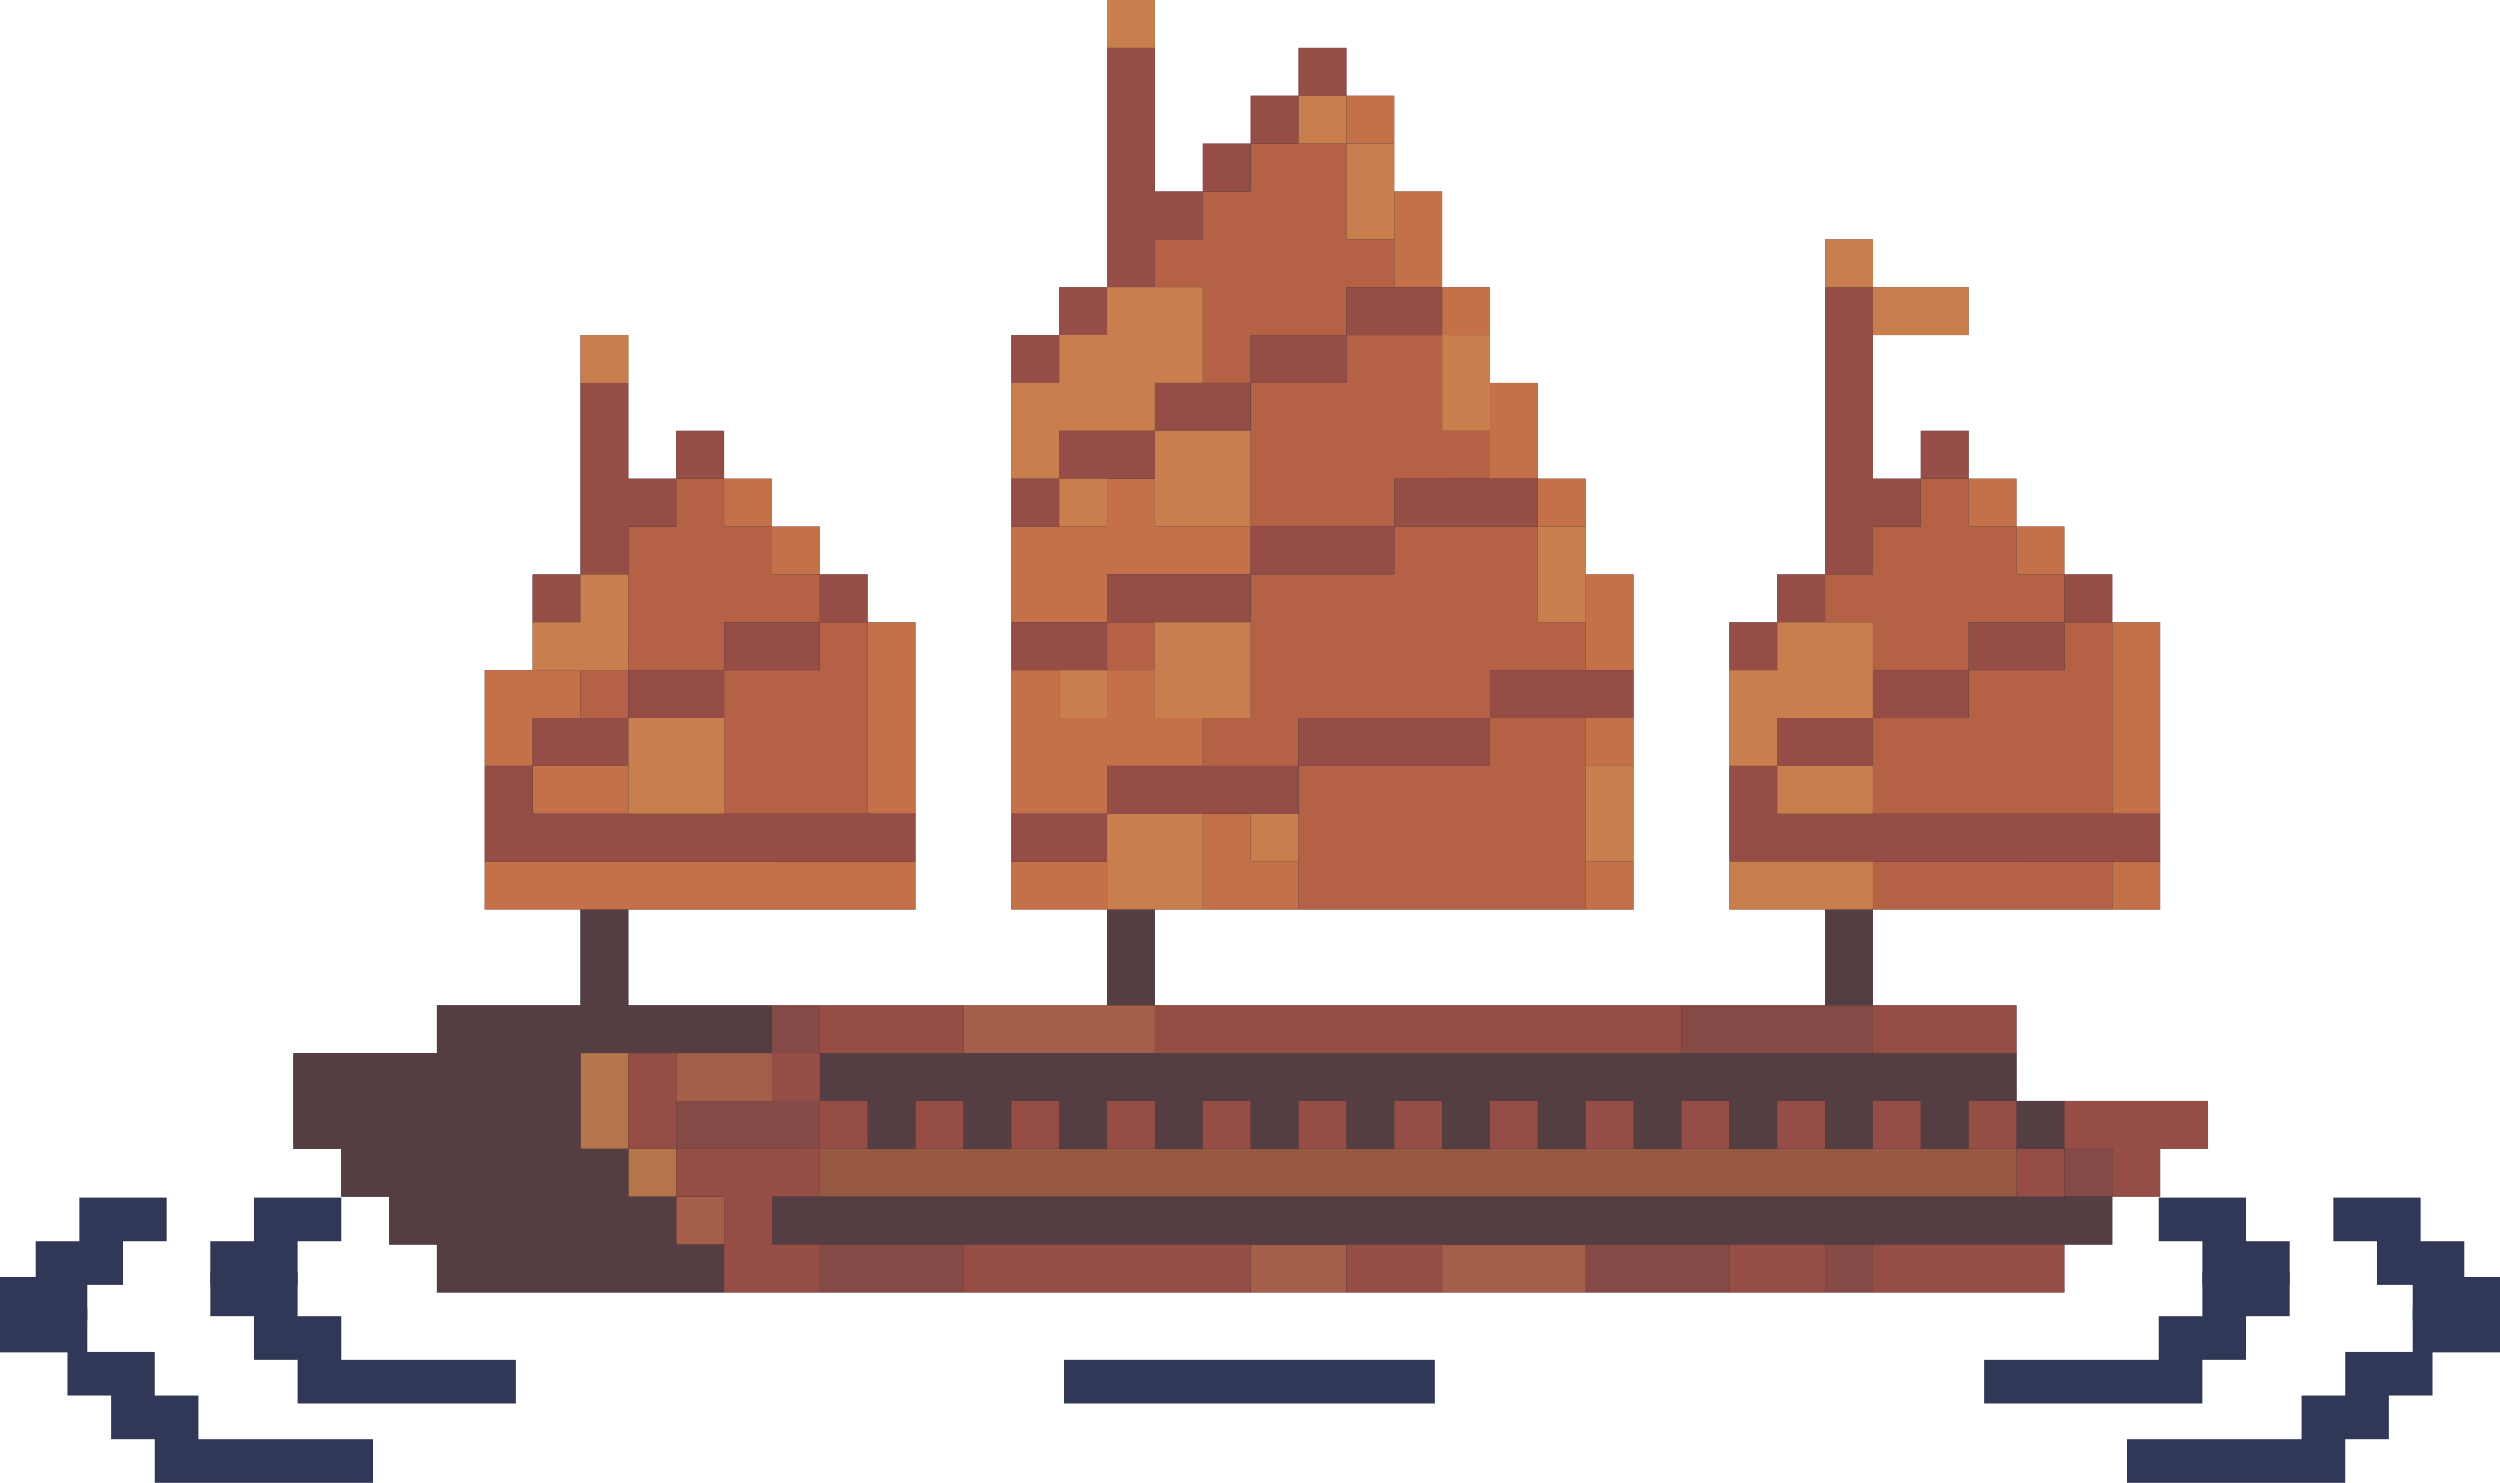 <svg xmlns="http://www.w3.org/2000/svg" width="157.498" height="93.417" viewBox="0 0 157.498 93.417">
  <g id="Ship" transform="translate(-7053.186 246.559)">
    <g id="Group_4606" data-name="Group 4606" transform="translate(7120.217 -160.891)">
      <path id="Path_4388" data-name="Path 4388" d="M1747.745,294.588h23.362v2.75h-23.362Z" transform="translate(-1747.745 -294.588)" fill="#313757"/>
    </g>
    <g id="Group_4570" data-name="Group 4570" transform="translate(7071.664 -246.559)">
      <path id="Path_4308" data-name="Path 4308" d="M1574.515,394.329V388.3h-9.047v-6.031h18.094V364.173h-3.016v-3.016h-3.016v-3.016h-3.016v-3.016H1571.5V352.11h-3.016v3.016h-3.016v-9.047h6.032v-3.016h-6.032v-3.016h-3.016v21.109h-3.016v3.016h-3.015v18.094h6.031V388.3h-42.218v-6.031h30.156V361.157h-3.016v-6.031h-3.016v-6.031h-3.015v-6.031h-3.016v-6.031h-3.016V331H1532.3v-3.016h-3.016V331h-3.015v3.016h-3.016v3.016h-3.015V324.97h-3.016v18.094H1514.2v3.016h-3.016v36.187h6.031V388.3h-30.156v-6.031h18.094V364.173h-3.016v-3.016h-3.016v-3.016h-3.016v-3.016h-3.015V352.11h-3.016v3.016h-3.016v-9.047h-3.016v15.078h-3.016v6.031h-3.016v15.078h6.031V388.3H1475v3.016h-9.047v6.031h3.016v3.016h3.016v3.016H1475v3.016h102.531v-3.016h3.016V400.36h3.016v-3.016h3.016v-3.016Z" transform="translate(-1465.953 -324.97)" fill="#21243a"/>
      <g id="Group_4569" data-name="Group 4569" transform="translate(0 0)" opacity="0.8">
        <rect id="Rectangle_6841" data-name="Rectangle 6841" width="75.391" height="3.016" transform="translate(33.172 72.375)" fill="#b56745"/>
        <rect id="Rectangle_6842" data-name="Rectangle 6842" width="3.016" height="3.016" transform="translate(21.109 72.375)" fill="#dc8a50"/>
        <rect id="Rectangle_6843" data-name="Rectangle 6843" width="3.016" height="3.016" transform="translate(18.094 69.359)" fill="#dc8a50"/>
        <rect id="Rectangle_6844" data-name="Rectangle 6844" width="3.016" height="3.016" transform="translate(18.094 66.344)" fill="#dc8a50"/>
        <rect id="Rectangle_6845" data-name="Rectangle 6845" width="9.047" height="3.016" transform="translate(72.375 78.406)" fill="#c46d4d"/>
        <rect id="Rectangle_6846" data-name="Rectangle 6846" width="6.031" height="3.016" transform="translate(60.312 78.406)" fill="#c46d4d"/>
        <rect id="Rectangle_6847" data-name="Rectangle 6847" width="3.016" height="3.016" transform="translate(24.125 75.391)" fill="#c46d4d"/>
        <rect id="Rectangle_6848" data-name="Rectangle 6848" width="6.031" height="3.016" transform="translate(24.125 66.344)" fill="#c46d4d"/>
        <rect id="Rectangle_6849" data-name="Rectangle 6849" width="12.062" height="3.016" transform="translate(42.219 63.328)" fill="#c46d4d"/>
        <rect id="Rectangle_6850" data-name="Rectangle 6850" width="3.016" height="3.016" transform="translate(96.5 78.406)" fill="#9e5447"/>
        <rect id="Rectangle_6851" data-name="Rectangle 6851" width="9.047" height="3.016" transform="translate(81.422 78.406)" fill="#9e5447"/>
        <rect id="Rectangle_6852" data-name="Rectangle 6852" width="9.047" height="3.016" transform="translate(33.172 78.406)" fill="#9e5447"/>
        <rect id="Rectangle_6853" data-name="Rectangle 6853" width="3.016" height="3.016" transform="translate(111.578 72.375)" fill="#9e5447"/>
        <rect id="Rectangle_6854" data-name="Rectangle 6854" width="9.047" height="3.016" transform="translate(24.125 69.359)" fill="#9e5447"/>
        <rect id="Rectangle_6855" data-name="Rectangle 6855" width="12.062" height="3.016" transform="translate(87.453 63.328)" fill="#9e5447"/>
        <rect id="Rectangle_6856" data-name="Rectangle 6856" width="3.016" height="3.016" transform="translate(30.156 63.328)" fill="#9e5447"/>
        <rect id="Rectangle_6857" data-name="Rectangle 6857" width="84.437" height="3.016" transform="translate(30.156 75.391)" fill="#614543"/>
        <path id="Path_4284" data-name="Path 4284" d="M1471.984,235.062v3.016H1475v3.016h18.094v-3.016h-3.016v-3.016h-3.016v-3.016h-3.016v-6.031h12.063V223h-9.047v-6.031h-3.016V223H1475v3.016h-9.047v6.031h3.016v3.016Z" transform="translate(-1465.953 -159.671)" fill="#614543"/>
        <rect id="Rectangle_6858" data-name="Rectangle 6858" width="3.016" height="3.016" transform="translate(108.562 69.359)" fill="#614543"/>
        <path id="Path_4285" data-name="Path 4285" d="M1523.133,237.771h3.016v-3.016h3.016v3.016h3.015v-3.016h3.016v3.016h3.016v-3.016h3.016v3.016h3.016v-3.016h3.016v3.016h3.016v-3.016h3.016v3.016h3.015v-3.016h3.016v3.016h3.016v-3.016h3.016v3.016h3.016v-3.016h3.016v3.016h3.016v-3.016h3.016v3.016h3.016v-3.016h3.016v3.016h3.016v-3.016h3.016v3.016h3.016v-3.016h3.016V231.74h-75.391v3.016h3.016Z" transform="translate(-1486.945 -165.396)" fill="#614543"/>
        <rect id="Rectangle_6859" data-name="Rectangle 6859" width="3.016" height="6.031" transform="translate(96.5 57.297)" fill="#614543"/>
        <rect id="Rectangle_6860" data-name="Rectangle 6860" width="3.016" height="6.031" transform="translate(51.266 57.297)" fill="#614543"/>
        <rect id="Rectangle_6861" data-name="Rectangle 6861" width="15.078" height="3.016" transform="translate(99.515 54.281)" fill="#d97148"/>
        <path id="Path_4286" data-name="Path 4286" d="M1569.357,200.288v9.047h18.094V197.272h-6.031v3.016Z" transform="translate(-1506.029 -152.038)" fill="#d97148"/>
        <rect id="Rectangle_6862" data-name="Rectangle 6862" width="3.016" height="3.016" transform="translate(18.094 42.219)" fill="#d97148"/>
        <path id="Path_4287" data-name="Path 4287" d="M1640.507,187.424v3.016h-6.031v3.016h-6.031v6.031h15.078V187.424Z" transform="translate(-1528.929 -148.221)" fill="#d97148"/>
        <rect id="Rectangle_6863" data-name="Rectangle 6863" width="3.016" height="3.016" transform="translate(51.266 39.203)" fill="#d97148"/>
        <path id="Path_4288" data-name="Path 4288" d="M1516.3,190.44h-6.031v9.047h9.047V187.424H1516.3Z" transform="translate(-1483.128 -148.221)" fill="#d97148"/>
        <path id="Path_4289" data-name="Path 4289" d="M1638.6,181.7v-3.016h-3.016v-3.016h-3.016v-3.016h-3.016v3.016h-3.016v3.016h-3.016V181.7h3.016v3.016h6.031V181.7Z" transform="translate(-1527.02 -142.496)" fill="#d97148"/>
        <path id="Path_4290" data-name="Path 4290" d="M1580.617,177.576h-9.047v3.016h-9.047v9.047h-3.016v3.016h6.031v-3.016H1577.6v-3.016h6.031v-3.016h-3.016Z" transform="translate(-1502.211 -144.404)" fill="#d97148"/>
        <path id="Path_4291" data-name="Path 4291" d="M1512.483,181.7v-3.016h-3.016v-3.016h-3.016v-3.016h-3.016v3.016h-3.016v9.047h6.031V181.7Z" transform="translate(-1479.312 -142.496)" fill="#d97148"/>
        <path id="Path_4292" data-name="Path 4292" d="M1579.51,166.927v-3.016h-3.015V157.88h-6.031V160.9h-6.031v9.047h9.047v-3.016Z" transform="translate(-1504.12 -136.771)" fill="#d97148"/>
        <path id="Path_4293" data-name="Path 4293" d="M1566.647,150.247v-3.016h3.016v-3.016h-3.016v-6.031h-6.031V141.2H1557.6v3.016h-3.016v3.016h3.016v6.031h3.016v-3.016Z" transform="translate(-1500.304 -129.137)" fill="#d97148"/>
        <rect id="Rectangle_6864" data-name="Rectangle 6864" width="3.016" height="3.016" transform="translate(114.594 54.281)" fill="#ec834c"/>
        <rect id="Rectangle_6865" data-name="Rectangle 6865" width="3.016" height="3.016" transform="translate(81.422 54.281)" fill="#ec834c"/>
        <rect id="Rectangle_6866" data-name="Rectangle 6866" width="6.031" height="3.016" transform="translate(45.234 54.281)" fill="#ec834c"/>
        <rect id="Rectangle_6867" data-name="Rectangle 6867" width="27.141" height="3.016" transform="translate(12.062 54.281)" fill="#ec834c"/>
        <path id="Path_4294" data-name="Path 4294" d="M1559.508,207.12v6.031h6.031v-3.016h-3.016V207.12Z" transform="translate(-1502.211 -155.854)" fill="#ec834c"/>
        <rect id="Rectangle_6868" data-name="Rectangle 6868" width="3.016" height="12.062" transform="translate(114.594 39.203)" fill="#ec834c"/>
        <path id="Path_4295" data-name="Path 4295" d="M1545.843,201.395v-3.016h6.031v-3.016h-3.015v-3.016h-3.016v3.016h-3.016v-3.016h-3.016v9.047Z" transform="translate(-1494.578 -150.129)" fill="#ec834c"/>
        <rect id="Rectangle_6869" data-name="Rectangle 6869" width="6.031" height="3.016" transform="translate(15.078 48.25)" fill="#ec834c"/>
        <rect id="Rectangle_6870" data-name="Rectangle 6870" width="3.016" height="3.016" transform="translate(81.422 45.234)" fill="#ec834c"/>
        <path id="Path_4296" data-name="Path 4296" d="M1488.664,195.364h3.016v-3.016h-6.031v6.031h3.016Z" transform="translate(-1473.586 -150.129)" fill="#ec834c"/>
        <rect id="Rectangle_6871" data-name="Rectangle 6871" width="3.016" height="6.031" transform="translate(81.422 36.187)" fill="#ec834c"/>
        <rect id="Rectangle_6872" data-name="Rectangle 6872" width="3.016" height="12.062" transform="translate(36.187 39.203)" fill="#ec834c"/>
        <path id="Path_4297" data-name="Path 4297" d="M1545.843,181.7v-3.016h9.047v-3.016h-6.031v-3.016h-3.016v3.016h-6.031V181.7Z" transform="translate(-1494.578 -142.496)" fill="#ec834c"/>
        <rect id="Rectangle_6873" data-name="Rectangle 6873" width="3.016" height="3.016" transform="translate(108.562 33.172)" fill="#ec834c"/>
        <rect id="Rectangle_6874" data-name="Rectangle 6874" width="3.016" height="3.016" transform="translate(30.156 33.172)" fill="#ec834c"/>
        <rect id="Rectangle_6875" data-name="Rectangle 6875" width="3.016" height="3.016" transform="translate(105.547 30.156)" fill="#ec834c"/>
        <rect id="Rectangle_6876" data-name="Rectangle 6876" width="3.016" height="3.016" transform="translate(78.406 30.156)" fill="#ec834c"/>
        <rect id="Rectangle_6877" data-name="Rectangle 6877" width="3.016" height="3.016" transform="translate(27.141 30.156)" fill="#ec834c"/>
        <rect id="Rectangle_6878" data-name="Rectangle 6878" width="3.016" height="6.031" transform="translate(75.39 24.125)" fill="#ec834c"/>
        <rect id="Rectangle_6879" data-name="Rectangle 6879" width="3.016" height="3.016" transform="translate(72.375 18.094)" fill="#ec834c"/>
        <rect id="Rectangle_6880" data-name="Rectangle 6880" width="3.016" height="6.031" transform="translate(69.359 12.062)" fill="#ec834c"/>
        <rect id="Rectangle_6881" data-name="Rectangle 6881" width="3.016" height="3.016" transform="translate(66.344 6.031)" fill="#ec834c"/>
        <rect id="Rectangle_6882" data-name="Rectangle 6882" width="12.062" height="3.016" transform="translate(99.515 78.406)" fill="#b15848"/>
        <rect id="Rectangle_6883" data-name="Rectangle 6883" width="6.031" height="3.016" transform="translate(90.469 78.406)" fill="#b15848"/>
        <rect id="Rectangle_6884" data-name="Rectangle 6884" width="6.031" height="3.016" transform="translate(66.344 78.406)" fill="#b15848"/>
        <rect id="Rectangle_6885" data-name="Rectangle 6885" width="18.094" height="3.016" transform="translate(42.219 78.406)" fill="#b15848"/>
        <rect id="Rectangle_6886" data-name="Rectangle 6886" width="3.016" height="3.016" transform="translate(108.562 72.375)" fill="#b15848"/>
        <path id="Path_4298" data-name="Path 4298" d="M1505.344,241.588V244.6h3.016v6.031h6.031v-3.016h-3.016V244.6h3.016v-3.016Z" transform="translate(-1481.219 -169.213)" fill="#b15848"/>
        <path id="Path_4299" data-name="Path 4299" d="M1648.14,236.664v3.016h3.015v3.016h3.016v-3.016h3.016v-3.016Z" transform="translate(-1536.562 -167.304)" fill="#b15848"/>
        <rect id="Rectangle_6887" data-name="Rectangle 6887" width="3.016" height="3.016" transform="translate(105.547 69.359)" fill="#b15848"/>
        <rect id="Rectangle_6888" data-name="Rectangle 6888" width="3.016" height="3.016" transform="translate(99.515 69.359)" fill="#b15848"/>
        <rect id="Rectangle_6889" data-name="Rectangle 6889" width="3.016" height="3.016" transform="translate(93.484 69.359)" fill="#b15848"/>
        <rect id="Rectangle_6890" data-name="Rectangle 6890" width="3.016" height="3.016" transform="translate(87.453 69.359)" fill="#b15848"/>
        <rect id="Rectangle_6891" data-name="Rectangle 6891" width="3.016" height="3.016" transform="translate(81.422 69.359)" fill="#b15848"/>
        <rect id="Rectangle_6892" data-name="Rectangle 6892" width="3.016" height="3.016" transform="translate(75.39 69.359)" fill="#b15848"/>
        <rect id="Rectangle_6893" data-name="Rectangle 6893" width="3.016" height="3.016" transform="translate(69.359 69.359)" fill="#b15848"/>
        <rect id="Rectangle_6894" data-name="Rectangle 6894" width="3.016" height="3.016" transform="translate(63.328 69.359)" fill="#b15848"/>
        <rect id="Rectangle_6895" data-name="Rectangle 6895" width="3.016" height="3.016" transform="translate(57.297 69.359)" fill="#b15848"/>
        <rect id="Rectangle_6896" data-name="Rectangle 6896" width="3.016" height="3.016" transform="translate(51.266 69.359)" fill="#b15848"/>
        <rect id="Rectangle_6897" data-name="Rectangle 6897" width="3.016" height="3.016" transform="translate(45.234 69.359)" fill="#b15848"/>
        <rect id="Rectangle_6898" data-name="Rectangle 6898" width="3.016" height="3.016" transform="translate(39.203 69.359)" fill="#b15848"/>
        <rect id="Rectangle_6899" data-name="Rectangle 6899" width="3.016" height="3.016" transform="translate(33.172 69.359)" fill="#b15848"/>
        <rect id="Rectangle_6900" data-name="Rectangle 6900" width="3.016" height="3.016" transform="translate(30.156 66.344)" fill="#b15848"/>
        <rect id="Rectangle_6901" data-name="Rectangle 6901" width="3.016" height="6.031" transform="translate(21.109 66.344)" fill="#b15848"/>
        <rect id="Rectangle_6902" data-name="Rectangle 6902" width="9.047" height="3.016" transform="translate(99.515 63.328)" fill="#b15848"/>
        <rect id="Rectangle_6903" data-name="Rectangle 6903" width="33.172" height="3.016" transform="translate(54.281 63.328)" fill="#b15848"/>
        <rect id="Rectangle_6904" data-name="Rectangle 6904" width="9.047" height="3.016" transform="translate(33.172 63.328)" fill="#b15848"/>
        <path id="Path_4300" data-name="Path 4300" d="M1640.812,208.227v-3.016h-24.125V202.2h-3.016v6.031Z" transform="translate(-1523.203 -153.946)" fill="#b15848"/>
        <rect id="Rectangle_6905" data-name="Rectangle 6905" width="6.031" height="3.016" transform="translate(45.234 51.266)" fill="#b15848"/>
        <path id="Path_4301" data-name="Path 4301" d="M1512.789,208.227v-3.016h-24.125V202.2h-3.016v6.031Z" transform="translate(-1473.586 -153.946)" fill="#b15848"/>
        <rect id="Rectangle_6906" data-name="Rectangle 6906" width="12.062" height="3.016" transform="translate(51.266 48.25)" fill="#b15848"/>
        <rect id="Rectangle_6907" data-name="Rectangle 6907" width="6.031" height="3.016" transform="translate(93.484 45.234)" fill="#b15848"/>
        <rect id="Rectangle_6908" data-name="Rectangle 6908" width="12.062" height="3.016" transform="translate(63.328 45.234)" fill="#b15848"/>
        <rect id="Rectangle_6909" data-name="Rectangle 6909" width="6.031" height="3.016" transform="translate(15.078 45.234)" fill="#b15848"/>
        <rect id="Rectangle_6910" data-name="Rectangle 6910" width="6.031" height="3.016" transform="translate(99.515 42.219)" fill="#b15848"/>
        <rect id="Rectangle_6911" data-name="Rectangle 6911" width="9.047" height="3.016" transform="translate(75.39 42.219)" fill="#b15848"/>
        <rect id="Rectangle_6912" data-name="Rectangle 6912" width="6.031" height="3.016" transform="translate(21.109 42.219)" fill="#b15848"/>
        <rect id="Rectangle_6913" data-name="Rectangle 6913" width="6.031" height="3.016" transform="translate(105.547 39.203)" fill="#b15848"/>
        <rect id="Rectangle_6914" data-name="Rectangle 6914" width="3.016" height="3.016" transform="translate(90.469 39.203)" fill="#b15848"/>
        <rect id="Rectangle_6915" data-name="Rectangle 6915" width="6.031" height="3.016" transform="translate(45.234 39.203)" fill="#b15848"/>
        <rect id="Rectangle_6916" data-name="Rectangle 6916" width="6.031" height="3.016" transform="translate(27.141 39.203)" fill="#b15848"/>
        <rect id="Rectangle_6917" data-name="Rectangle 6917" width="3.016" height="3.016" transform="translate(111.578 36.187)" fill="#b15848"/>
        <rect id="Rectangle_6918" data-name="Rectangle 6918" width="3.016" height="3.016" transform="translate(93.484 36.187)" fill="#b15848"/>
        <rect id="Rectangle_6919" data-name="Rectangle 6919" width="9.047" height="3.016" transform="translate(51.266 36.187)" fill="#b15848"/>
        <rect id="Rectangle_6920" data-name="Rectangle 6920" width="3.016" height="3.016" transform="translate(33.172 36.187)" fill="#b15848"/>
        <rect id="Rectangle_6921" data-name="Rectangle 6921" width="3.016" height="3.016" transform="translate(15.078 36.187)" fill="#b15848"/>
        <path id="Path_4302" data-name="Path 4302" d="M1626.536,168.034h3.016v-3.016h-3.016V152.956h-3.016V171.05h3.016Z" transform="translate(-1527.02 -134.863)" fill="#b15848"/>
        <rect id="Rectangle_6922" data-name="Rectangle 6922" width="9.047" height="3.016" transform="translate(60.312 33.172)" fill="#b15848"/>
        <path id="Path_4303" data-name="Path 4303" d="M1498.512,171.851h3.016v-3.016h-3.016V162.8H1495.5v12.062h3.015Z" transform="translate(-1477.403 -138.679)" fill="#b15848"/>
        <rect id="Rectangle_6923" data-name="Rectangle 6923" width="9.047" height="3.016" transform="translate(69.359 30.156)" fill="#b15848"/>
        <rect id="Rectangle_6924" data-name="Rectangle 6924" width="3.016" height="3.016" transform="translate(45.234 30.156)" fill="#b15848"/>
        <rect id="Rectangle_6925" data-name="Rectangle 6925" width="3.016" height="3.016" transform="translate(102.531 27.141)" fill="#b15848"/>
        <rect id="Rectangle_6926" data-name="Rectangle 6926" width="6.031" height="3.016" transform="translate(48.25 27.141)" fill="#b15848"/>
        <rect id="Rectangle_6927" data-name="Rectangle 6927" width="3.016" height="3.016" transform="translate(24.125 27.141)" fill="#b15848"/>
        <rect id="Rectangle_6928" data-name="Rectangle 6928" width="6.031" height="3.016" transform="translate(54.281 24.125)" fill="#b15848"/>
        <rect id="Rectangle_6929" data-name="Rectangle 6929" width="6.031" height="3.016" transform="translate(60.312 21.109)" fill="#b15848"/>
        <rect id="Rectangle_6930" data-name="Rectangle 6930" width="3.016" height="3.016" transform="translate(45.234 21.109)" fill="#b15848"/>
        <rect id="Rectangle_6931" data-name="Rectangle 6931" width="6.031" height="3.016" transform="translate(66.344 18.094)" fill="#b15848"/>
        <rect id="Rectangle_6932" data-name="Rectangle 6932" width="3.016" height="3.016" transform="translate(48.25 18.094)" fill="#b15848"/>
        <path id="Path_4304" data-name="Path 4304" d="M1552.676,140.4h3.016v-3.016h-3.016v-9.047h-3.016v15.078h3.016Z" transform="translate(-1498.395 -125.321)" fill="#b15848"/>
        <rect id="Rectangle_6933" data-name="Rectangle 6933" width="3.016" height="3.016" transform="translate(57.297 9.047)" fill="#b15848"/>
        <rect id="Rectangle_6934" data-name="Rectangle 6934" width="3.016" height="3.016" transform="translate(60.312 6.031)" fill="#b15848"/>
        <rect id="Rectangle_6935" data-name="Rectangle 6935" width="3.016" height="3.016" transform="translate(63.328 3.016)" fill="#b15848"/>
        <rect id="Rectangle_6936" data-name="Rectangle 6936" width="9.047" height="3.016" transform="translate(90.469 54.281)" fill="#f19551"/>
        <rect id="Rectangle_6937" data-name="Rectangle 6937" width="3.016" height="3.016" transform="translate(60.312 51.266)" fill="#f19551"/>
        <rect id="Rectangle_6938" data-name="Rectangle 6938" width="6.031" height="6.031" transform="translate(51.266 51.266)" fill="#f19551"/>
        <rect id="Rectangle_6939" data-name="Rectangle 6939" width="6.031" height="3.016" transform="translate(93.484 48.25)" fill="#f19551"/>
        <rect id="Rectangle_6940" data-name="Rectangle 6940" width="3.016" height="6.031" transform="translate(81.422 48.25)" fill="#f19551"/>
        <rect id="Rectangle_6941" data-name="Rectangle 6941" width="6.031" height="6.031" transform="translate(21.109 45.234)" fill="#f19551"/>
        <rect id="Rectangle_6942" data-name="Rectangle 6942" width="6.031" height="6.031" transform="translate(54.281 39.203)" fill="#f19551"/>
        <rect id="Rectangle_6943" data-name="Rectangle 6943" width="3.016" height="3.016" transform="translate(48.25 42.219)" fill="#f19551"/>
        <path id="Path_4305" data-name="Path 4305" d="M1616.687,187.424v3.016h-3.016v6.031h3.016v-3.016h6.031v-6.031Z" transform="translate(-1523.203 -148.221)" fill="#f19551"/>
        <path id="Path_4306" data-name="Path 4306" d="M1496.6,182.5h-3.016v3.016h-3.016v3.016h6.031Z" transform="translate(-1475.495 -146.313)" fill="#f19551"/>
        <rect id="Rectangle_6944" data-name="Rectangle 6944" width="3.016" height="6.031" transform="translate(78.406 33.172)" fill="#f19551"/>
        <rect id="Rectangle_6945" data-name="Rectangle 6945" width="6.031" height="6.031" transform="translate(54.281 27.141)" fill="#f19551"/>
        <rect id="Rectangle_6946" data-name="Rectangle 6946" width="3.016" height="3.016" transform="translate(48.25 30.156)" fill="#f19551"/>
        <path id="Path_4307" data-name="Path 4307" d="M1542.828,162h6.031v-3.016h3.015v-6.031h-6.031v3.016h-3.016v3.016h-3.016v6.031h3.016Z" transform="translate(-1494.578 -134.863)" fill="#f19551"/>
        <rect id="Rectangle_6947" data-name="Rectangle 6947" width="3.016" height="6.031" transform="translate(72.375 21.109)" fill="#f19551"/>
        <rect id="Rectangle_6948" data-name="Rectangle 6948" width="3.016" height="3.016" transform="translate(18.094 21.109)" fill="#f19551"/>
        <rect id="Rectangle_6949" data-name="Rectangle 6949" width="6.031" height="3.016" transform="translate(99.515 18.094)" fill="#f19551"/>
        <rect id="Rectangle_6950" data-name="Rectangle 6950" width="3.016" height="3.016" transform="translate(96.5 15.078)" fill="#f19551"/>
        <rect id="Rectangle_6951" data-name="Rectangle 6951" width="3.016" height="6.031" transform="translate(66.344 9.047)" fill="#f19551"/>
        <rect id="Rectangle_6952" data-name="Rectangle 6952" width="3.016" height="3.016" transform="translate(63.328 6.031)" fill="#f19551"/>
        <rect id="Rectangle_6953" data-name="Rectangle 6953" width="3.016" height="3.016" transform="translate(51.266)" fill="#f19551"/>
      </g>
    </g>
    <g id="Group_4619" data-name="Group 4619" transform="translate(41)">
      <g id="Group_4619-2" data-name="Group 4619" transform="translate(7025.436 -171.111)">
        <g id="Group_4606-2" data-name="Group 4606" transform="translate(0 4.721)">
          <path id="Path_4388-2" data-name="Path 4388" d="M1700.978,261.576h2.75v2.75h2.75v2.75h11v2.75h-13.749v-2.75h-2.75v-2.75h-2.75v-2.75Z" transform="translate(-1698.229 -261.576)" fill="#313757"/>
        </g>
        <g id="Group_4608" data-name="Group 4608" transform="translate(0)">
          <path id="Path_4388-3" data-name="Path 4388" d="M1700.978,286.925h2.75v-2.75h2.75v-2.75h-5.5v2.75h-2.75v2.75Z" transform="translate(-1698.229 -281.426)" fill="#313757"/>
        </g>
      </g>
      <g id="Group_4606-3" data-name="Group 4606" transform="translate(7016.436 -161.39)">
        <path id="Path_4388-4" data-name="Path 4388" d="M1700.978,261.576h2.75v2.75h2.75v2.75h11v2.75h-13.749v-2.75h-2.75v-2.75h-2.75v-2.75Z" transform="translate(-1698.229 -261.576)" fill="#313757"/>
      </g>
      <g id="Group_4608-2" data-name="Group 4608" transform="translate(7014.436 -171.111)">
        <path id="Path_4388-5" data-name="Path 4388" d="M1700.978,286.925h2.75v-2.75h2.75v-2.75h-5.5v2.75h-2.75v2.75Z" transform="translate(-1698.229 -281.426)" fill="#313757"/>
      </g>
      <g id="Group_4620" data-name="Group 4620" transform="translate(7009.436 -166.111)">
        <path id="Path_4388-6" data-name="Path 4388" d="M1703.728,284.176h2.75v-2.75h-5.5v2.75Z" transform="translate(-1698.229 -281.426)" fill="#313757"/>
      </g>
      <g id="Group_4621" data-name="Group 4621" transform="translate(7009.436 -164.111)">
        <path id="Path_4388-7" data-name="Path 4388" d="M1703.728,284.176h2.75v-2.75h-5.5v2.75Z" transform="translate(-1698.229 -281.426)" fill="#313757"/>
      </g>
    </g>
    <g id="Group_4622" data-name="Group 4622" transform="translate(7178.186 -171.111)">
      <g id="Group_4619-3" data-name="Group 4619" transform="translate(0)">
        <g id="Group_4606-4" data-name="Group 4606" transform="translate(0 4.721)">
          <path id="Path_4388-8" data-name="Path 4388" d="M1714.727,261.576h-2.75v2.75h-2.75v2.75h-11v2.75h13.749v-2.75h2.75v-2.75h2.75v-2.75Z" transform="translate(-1698.229 -261.576)" fill="#313757"/>
        </g>
        <g id="Group_4608-3" data-name="Group 4608" transform="translate(10.999)">
          <path id="Path_4388-9" data-name="Path 4388" d="M1703.728,286.925h-2.75v-2.75h-2.75v-2.75h5.5v2.75h2.75v2.75Z" transform="translate(-1698.229 -281.426)" fill="#313757"/>
        </g>
      </g>
      <g id="Group_4606-5" data-name="Group 4606" transform="translate(9 9.721)">
        <path id="Path_4388-10" data-name="Path 4388" d="M1714.727,261.576h-2.75v2.75h-2.75v2.75h-11v2.75h13.749v-2.75h2.75v-2.75h2.75v-2.75Z" transform="translate(-1698.229 -261.576)" fill="#313757"/>
      </g>
      <g id="Group_4608-4" data-name="Group 4608" transform="translate(21.999)">
        <path id="Path_4388-11" data-name="Path 4388" d="M1703.728,286.925h-2.75v-2.75h-2.75v-2.75h5.5v2.75h2.75v2.75Z" transform="translate(-1698.229 -281.426)" fill="#313757"/>
      </g>
      <g id="Group_4620-2" data-name="Group 4620" transform="translate(26.999 5)">
        <path id="Path_4388-12" data-name="Path 4388" d="M1703.728,284.176h-2.75v-2.75h5.5v2.75Z" transform="translate(-1700.978 -281.426)" fill="#313757"/>
      </g>
      <g id="Group_4621-2" data-name="Group 4621" transform="translate(26.999 7)">
        <path id="Path_4388-13" data-name="Path 4388" d="M1703.728,284.176h-2.75v-2.75h5.5v2.75Z" transform="translate(-1700.978 -281.426)" fill="#313757"/>
      </g>
    </g>
  </g>
</svg>
